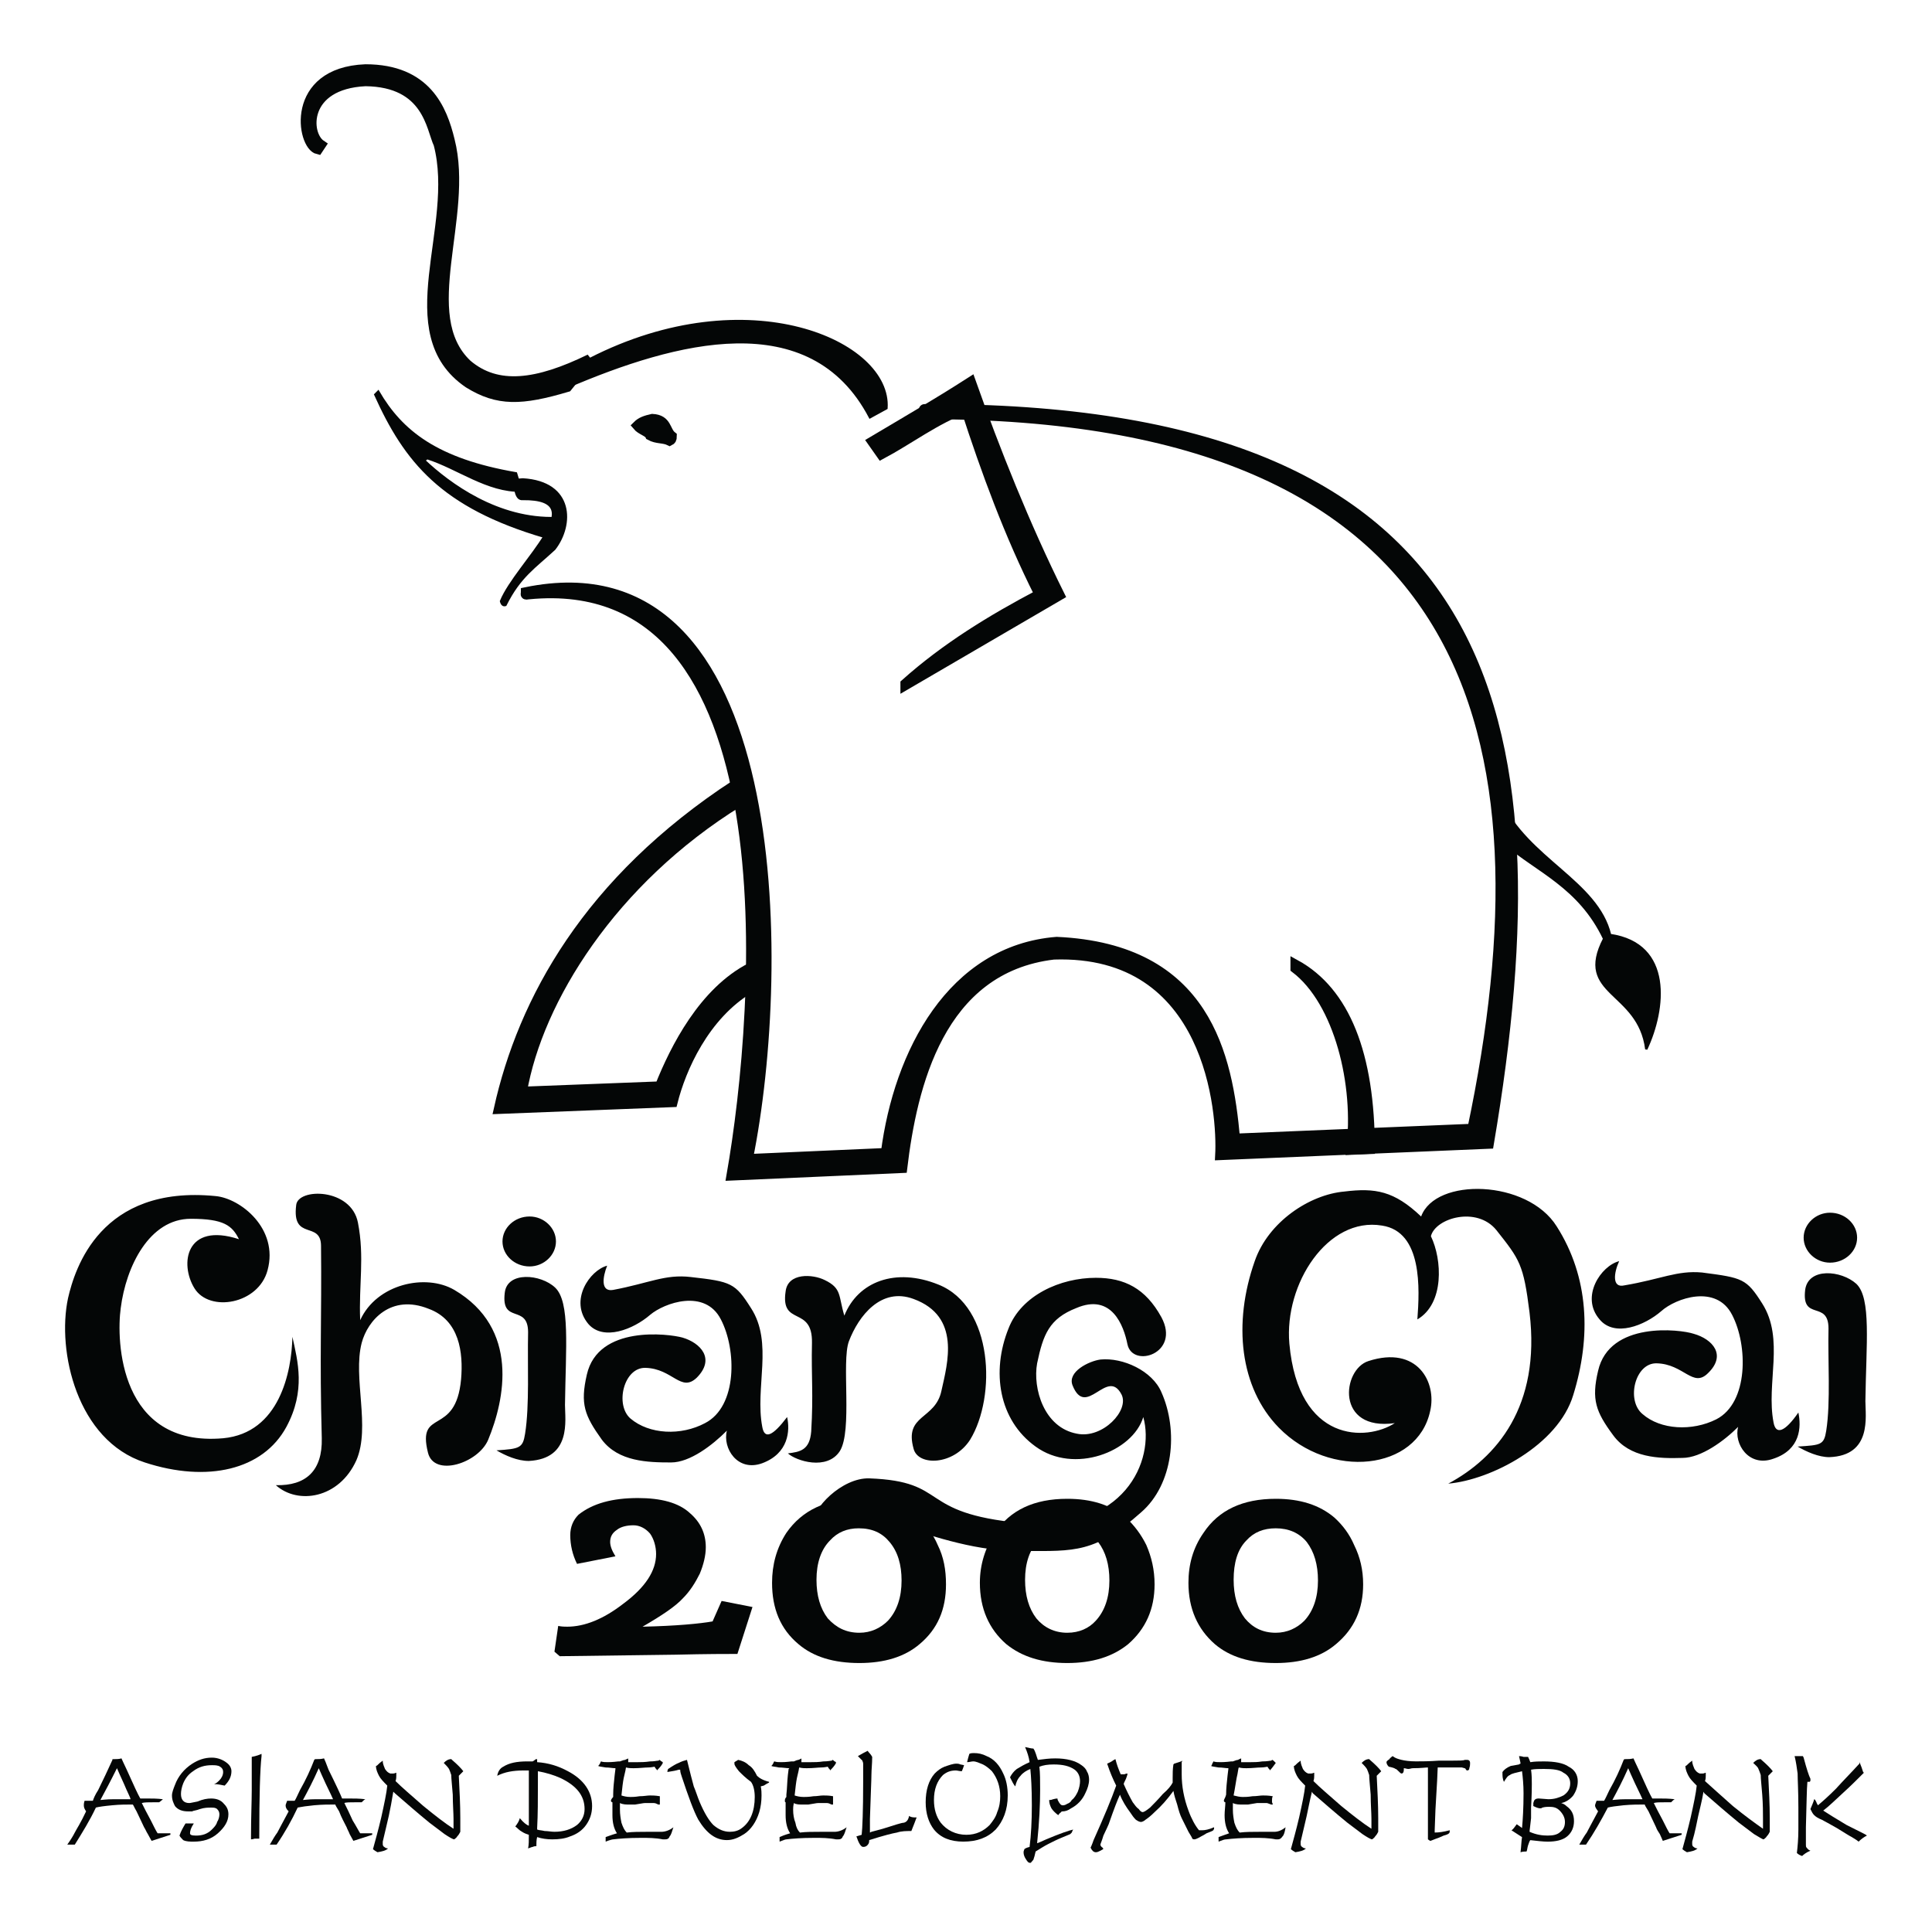 <?xml version="1.0" encoding="utf-8"?>
<!-- Generator: Adobe Illustrator 13.0.0, SVG Export Plug-In . SVG Version: 6.00 Build 14948)  -->
<!DOCTYPE svg PUBLIC "-//W3C//DTD SVG 1.0//EN" "http://www.w3.org/TR/2001/REC-SVG-20010904/DTD/svg10.dtd">
<svg version="1.0" id="Layer_1" xmlns="http://www.w3.org/2000/svg" xmlns:xlink="http://www.w3.org/1999/xlink" x="0px" y="0px"
	 width="192.756px" height="192.756px" viewBox="0 0 192.756 192.756" enable-background="new 0 0 192.756 192.756"
	 xml:space="preserve">
<g>
	<polygon fill-rule="evenodd" clip-rule="evenodd" fill="#FFFFFF" points="0,0 192.756,0 192.756,192.756 0,192.756 0,0 	"/>
	
		<path fill-rule="evenodd" clip-rule="evenodd" fill="#040606" stroke="#040606" stroke-width="0.981" stroke-miterlimit="2.613" d="
		M63.581,42.466c0.376-0.377,0.827-0.529,1.503-0.68c1.502,0.076,1.277,1.208,1.953,1.737c0,0.302-0.075,0.377-0.226,0.453
		c-0.601-0.302-1.277-0.151-1.953-0.529C64.708,43.07,63.957,42.919,63.581,42.466L63.581,42.466z"/>
	
		<path fill-rule="evenodd" clip-rule="evenodd" fill="#040606" stroke="#040606" stroke-width="0.981" stroke-miterlimit="2.613" d="
		M49.758,110.648l17.354-0.68c0.827-3.322,3.155-8.684,7.738-11.402l0.075-2.038c-4.732,2.417-7.588,8.079-9.09,11.854
		l-13.748,0.529c1.578-9.137,8.94-21.066,21.636-28.919l-0.301-1.737C58.623,87.921,52.162,99.852,49.758,110.648L49.758,110.648z"
		/>
	
		<path fill-rule="evenodd" clip-rule="evenodd" fill="#040606" stroke="#040606" stroke-width="0.226" stroke-miterlimit="2.613" d="
		M149.675,79.842c2.704,5.89,9.691,8.08,10.969,13.44c6.234,0.906,5.483,7.399,3.605,11.401c-0.751-5.889-7.137-5.361-4.207-11.023
		c-2.479-5.211-6.687-6.721-9.917-9.515L149.675,79.842L149.675,79.842z"/>
	
		<path fill-rule="evenodd" clip-rule="evenodd" fill="#040606" stroke="#040606" stroke-width="0.981" stroke-miterlimit="2.613" d="
		M136.678,114.65c0-9.438-2.479-15.705-7.438-18.424v0.377c4.358,3.322,6.386,11.628,5.56,18.123L136.678,114.65L136.678,114.65z"/>
	
		<path fill-rule="evenodd" clip-rule="evenodd" fill="#040606" stroke="#040606" stroke-width="0.981" stroke-miterlimit="2.613" d="
		M87.02,44.052c3.306-1.963,6.311-3.7,9.842-5.965c2.404,6.795,5.409,14.346,8.865,21.293l-15.401,8.985v-0.151
		c4.057-3.624,8.639-6.418,13.373-8.91c-3.005-5.965-5.334-12.307-7.362-18.574c-2.93,1.057-5.71,3.17-8.414,4.605L87.02,44.052
		L87.02,44.052z"/>
	
		<path fill-rule="evenodd" clip-rule="evenodd" fill="#040606" stroke="#040606" stroke-width="0.981" stroke-miterlimit="2.613" d="
		M92.279,41.333c0.376,0-0.376-0.528,0-0.528c56.945-0.227,63.556,30.354,56.269,73.316l-26.819,1.133
		c0.225-4.152-0.902-20.537-16.604-20.008c-11.418,1.358-14.123,13.137-15.1,21.293l-17.054,0.754
		c2.93-16.688,6.311-60.556-20.209-57.989c-0.45,0.076-0.3,0-0.3-0.227c25.994-5.361,26.069,37.3,22.162,56.555l13.748-0.605
		c1.277-9.967,6.611-20.235,17.053-21.066c14.95,0.68,17.054,11.402,17.805,19.632l23.665-0.982
		C155.158,73.349,147.496,41.258,92.279,41.333L92.279,41.333z"/>
	
		<path fill-rule="evenodd" clip-rule="evenodd" fill="#040606" stroke="#040606" stroke-width="0.226" stroke-miterlimit="2.613" d="
		M50.434,60.362c1.428-2.869,2.93-3.776,4.883-5.588c1.878-2.417,1.878-6.645-3.155-6.947l-0.902,0.075
		c0.151,0.981,0.226,1.963,0.902,1.888c7.212-0.076-0.601,6.342-2.179,10.193C50.059,60.286,50.209,60.437,50.434,60.362
		L50.434,60.362z"/>
	
		<path fill-rule="evenodd" clip-rule="evenodd" fill="#040606" stroke="#040606" stroke-width="0.226" stroke-miterlimit="2.613" d="
		M51.486,47.223l0.526,1.737c-3.38,0.075-6.311-2.265-9.391-3.247l-0.3,0.227c2.479,2.34,7.362,5.965,13.222,5.738l-1.202,1.887
		c-10.292-3.02-13.898-7.55-16.903-14.195l0.3-0.302C40.066,43.07,43.598,45.864,51.486,47.223L51.486,47.223z"/>
	
		<path fill-rule="evenodd" clip-rule="evenodd" fill="#040606" stroke="#040606" stroke-width="0.981" stroke-miterlimit="2.613" d="
		M58.848,35.822c-5.258,2.567-9.24,3.096-12.245,0.528c-5.184-4.908,0.225-14.723-1.728-22.35c-0.751-3.096-2.329-7.098-8.414-7.098
		c-7.588,0.302-6.386,7.626-4.733,8.004l0.301-0.453c-1.578-1.057-1.803-6.041,4.433-6.343c6.235,0.076,6.536,4.682,7.287,6.267
		c2.179,8.306-4.432,18.801,3.005,23.86c2.93,1.812,5.259,1.737,9.841,0.377L58.848,35.822L58.848,35.822z"/>
	
		<path fill-rule="evenodd" clip-rule="evenodd" fill="#040606" stroke="#040606" stroke-width="0.226" stroke-miterlimit="2.613" d="
		M58.848,35.822c15.777-8.079,30.051-1.737,29.6,4.908l-1.653,0.906C80.86,30.31,67.337,34.01,56.594,38.615L58.848,35.822
		L58.848,35.822z"/>
	<path fill-rule="evenodd" clip-rule="evenodd" fill="#040606" d="M75.075,160.332l-1.503,4.682c-0.976,0-3.08,0-6.16,0.074
		l-11.569,0.152l-0.526-0.453l0.375-2.568c0.375,0.076,0.676,0.076,0.901,0.076c1.728,0,3.606-0.756,5.56-2.266
		c2.253-1.66,3.305-3.322,3.305-4.982c0-0.756-0.225-1.51-0.601-2.039c-0.451-0.529-1.052-0.83-1.653-0.83
		c-0.677,0-1.277,0.15-1.653,0.453c-0.451,0.301-0.676,0.68-0.676,1.207c0,0.377,0.151,0.83,0.526,1.436l-3.832,0.754
		c-0.45-0.906-0.675-1.887-0.675-2.869c0-0.83,0.3-1.51,0.826-2.039c1.427-1.131,3.381-1.66,5.935-1.66
		c2.253,0,4.057,0.453,5.184,1.51c1.052,0.906,1.577,2.039,1.577,3.398c0,0.83-0.225,1.736-0.601,2.643
		c-0.451,0.906-0.977,1.736-1.652,2.416c-0.751,0.83-2.104,1.736-4.058,2.869c3.381-0.076,5.71-0.303,6.988-0.527l0.901-2.041
		L75.075,160.332L75.075,160.332z"/>
	<path fill-rule="evenodd" clip-rule="evenodd" fill="#040606" d="M85.743,149.535c2.404,0,4.357,0.604,5.859,1.887
		c0.826,0.756,1.503,1.66,1.953,2.719c0.602,1.207,0.827,2.492,0.827,3.926c0,2.492-0.827,4.455-2.629,5.965
		c-1.502,1.283-3.531,1.889-6.01,1.889c-2.554,0-4.583-0.605-6.085-1.889c-1.803-1.51-2.629-3.549-2.629-6.115
		c0-1.812,0.451-3.475,1.428-4.984C80.034,150.666,82.438,149.535,85.743,149.535L85.743,149.535z M85.668,152.479
		c-1.127,0-2.104,0.379-2.855,1.209c-0.901,0.906-1.352,2.266-1.352,3.926c0,1.586,0.375,2.869,1.127,3.852
		c0.827,0.906,1.803,1.434,3.155,1.434c1.127,0,2.104-0.453,2.854-1.207c0.901-0.982,1.353-2.342,1.353-4.002
		c0-1.586-0.375-2.869-1.202-3.852C87.997,152.932,87.02,152.479,85.668,152.479L85.668,152.479z"/>
	<path fill-rule="evenodd" clip-rule="evenodd" fill="#040606" d="M106.478,149.535c2.404,0,4.357,0.604,5.859,1.887
		c0.827,0.756,1.503,1.66,2.029,2.719c0.525,1.207,0.826,2.492,0.826,3.926c0,2.492-0.902,4.455-2.63,5.965
		c-1.577,1.283-3.605,1.889-6.085,1.889s-4.507-0.605-6.085-1.889c-1.729-1.51-2.63-3.549-2.63-6.115
		c0-1.812,0.526-3.475,1.503-4.984C100.768,150.666,103.172,149.535,106.478,149.535L106.478,149.535z M106.478,152.479
		c-1.202,0-2.179,0.379-2.855,1.209c-0.9,0.906-1.352,2.266-1.352,3.926c0,1.586,0.376,2.869,1.127,3.852
		c0.751,0.906,1.803,1.434,3.08,1.434c1.202,0,2.179-0.453,2.854-1.207c0.901-0.982,1.353-2.342,1.353-4.002
		c0-1.586-0.375-2.869-1.127-3.852C108.807,152.932,107.755,152.479,106.478,152.479L106.478,152.479z"/>
	<path fill-rule="evenodd" clip-rule="evenodd" fill="#040606" d="M127.287,149.535c2.404,0,4.357,0.604,5.86,1.887
		c0.826,0.756,1.502,1.66,1.953,2.719c0.601,1.207,0.901,2.492,0.901,3.926c0,2.492-0.901,4.455-2.704,5.965
		c-1.503,1.283-3.531,1.889-6.011,1.889c-2.554,0-4.582-0.605-6.085-1.889c-1.728-1.51-2.63-3.549-2.63-6.115
		c0-1.812,0.451-3.475,1.503-4.984C121.578,150.666,123.981,149.535,127.287,149.535L127.287,149.535z M127.287,152.479
		c-1.202,0-2.179,0.379-2.93,1.209c-0.901,0.906-1.277,2.266-1.277,3.926c0,1.586,0.376,2.869,1.127,3.852
		c0.752,0.906,1.729,1.434,3.08,1.434c1.127,0,2.104-0.453,2.855-1.207c0.901-0.982,1.352-2.342,1.352-4.002
		c0-1.586-0.375-2.869-1.126-3.852C129.616,152.932,128.564,152.479,127.287,152.479L127.287,152.479z"/>
	<path fill-rule="evenodd" clip-rule="evenodd" fill="#040606" d="M6.711,184.041c0.375-0.529,0.601-0.906,0.751-1.209
		c0.15-0.301,0.601-0.98,1.127-2.113c-0.15-0.227-0.226-0.377-0.226-0.605c0-0.074,0-0.225,0.075-0.451c0.15,0,0.451,0,0.827,0
		c0.075-0.227,0.225-0.605,0.525-1.059c0.526-1.057,0.977-2.039,1.428-3.02v-0.076c0.075,0,0.15,0,0.226,0
		c0.15,0,0.451,0,0.676-0.074c0.075,0.15,0.225,0.527,0.525,1.131c0.677,1.512,1.127,2.492,1.353,2.871c0.15,0,0.3,0,0.601,0
		c0.526,0,1.127,0,1.653,0.074c0,0-0.151,0.152-0.376,0.303c-0.15,0-0.375,0-0.451,0c-0.601,0-1.052,0-1.277,0.076
		c0.226,0.453,0.526,1.057,0.901,1.736c0.301,0.604,0.526,1.057,0.676,1.283c0.15,0,0.15,0,0.226,0s0.226,0,0.526,0
		c0,0,0.15,0,0.526,0v0.15l-1.878,0.605c-0.075-0.152-0.225-0.379-0.375-0.68c-0.15-0.227-0.225-0.453-0.375-0.68
		c-0.226-0.453-0.451-0.982-0.751-1.586c-0.226-0.377-0.301-0.605-0.376-0.68c-0.602,0-1.277,0-2.028,0.074
		c-0.826,0.076-1.353,0.152-1.653,0.229c-0.601,1.283-1.352,2.49-2.104,3.699H6.711L6.711,184.041z M10.017,179.586
		c0.15,0,0.601-0.076,1.277-0.076c0.375,0,0.676,0,0.901,0h0.826c0-0.15-0.3-0.68-0.676-1.586c-0.3-0.678-0.525-1.131-0.676-1.51
		C10.993,177.773,10.468,178.756,10.017,179.586L10.017,179.586z"/>
	<path fill-rule="evenodd" clip-rule="evenodd" fill="#040606" d="M22.413,178.15c-0.376-0.074-0.677-0.15-1.052-0.15
		c0.226-0.076,0.375-0.227,0.526-0.377c0.226-0.227,0.376-0.529,0.376-0.83c0-0.229-0.075-0.379-0.3-0.529
		c-0.226-0.15-0.526-0.15-0.827-0.15c-0.676,0-1.277,0.15-1.878,0.604c-0.45,0.303-0.751,0.68-0.977,1.207
		c-0.15,0.379-0.226,0.756-0.226,1.059c0,0.604,0.301,0.906,0.826,0.906c0.151,0,0.376-0.076,0.827-0.152
		c0.526-0.227,0.977-0.301,1.353-0.301c0.526,0,0.977,0.15,1.277,0.527c0.3,0.303,0.451,0.604,0.451,1.057
		c0,0.68-0.375,1.285-1.052,1.889c-0.676,0.604-1.502,0.83-2.404,0.83c-0.375,0-0.75,0-1.051-0.15c-0.15-0.15-0.3-0.303-0.375-0.453
		c0.149-0.453,0.375-0.83,0.601-1.209c0.226,0,0.375,0,0.451,0s0.15,0,0.226,0h0.075h0.075c-0.299,0.453-0.375,0.756-0.375,0.982
		c0,0.15,0.15,0.227,0.602,0.227c0.601,0,1.126-0.15,1.577-0.604c0.225-0.227,0.451-0.453,0.526-0.756
		c0.15-0.227,0.225-0.529,0.225-0.756s-0.075-0.377-0.225-0.527s-0.375-0.15-0.601-0.15c-0.3,0-0.676,0-1.127,0.15
		c-0.375,0.15-0.676,0.15-0.751,0.227c-0.15,0-0.301,0-0.451,0c-0.526,0-0.977-0.152-1.277-0.529c-0.15-0.301-0.3-0.604-0.3-1.057
		c0-0.303,0.15-0.68,0.3-1.057c0.3-0.83,0.901-1.586,1.728-2.115c0.601-0.377,1.202-0.604,1.953-0.604
		c0.601,0,1.127,0.227,1.502,0.529c0.301,0.227,0.451,0.527,0.451,0.83C23.088,177.246,22.863,177.699,22.413,178.15L22.413,178.15z
		"/>
	<path fill-rule="evenodd" clip-rule="evenodd" fill="#040606" d="M25.042,183.512v-0.301c0-1.889,0.075-3.475,0.075-4.607v-1.963
		c0-0.527,0-0.906,0-1.359c0.451-0.074,0.826-0.227,0.977-0.301v0.227c-0.151,1.357-0.226,4.002-0.226,8.004v0.227
		c-0.075,0-0.226,0-0.451,0C25.192,183.512,25.042,183.512,25.042,183.512L25.042,183.512z"/>
	<path fill-rule="evenodd" clip-rule="evenodd" fill="#040606" d="M26.92,184.041c0.3-0.529,0.526-0.906,0.751-1.209
		c0.15-0.301,0.526-0.98,1.127-2.113c-0.225-0.227-0.301-0.377-0.301-0.605c0-0.074,0.076-0.225,0.151-0.451c0.15,0,0.375,0,0.751,0
		c0.151-0.227,0.301-0.605,0.526-1.059c0.601-1.057,1.052-2.039,1.427-3.02l0.076-0.076c0.075,0,0.15,0,0.15,0
		c0.226,0,0.451,0,0.751-0.074c0.075,0.15,0.225,0.527,0.451,1.131c0.751,1.512,1.202,2.492,1.352,2.871c0.15,0,0.376,0,0.602,0
		c0.601,0,1.126,0,1.728,0.074c-0.076,0-0.225,0.152-0.376,0.303c-0.226,0-0.375,0-0.526,0c-0.601,0-1.051,0-1.202,0.076
		c0.225,0.453,0.526,1.057,0.826,1.736c0.375,0.604,0.602,1.057,0.751,1.283c0.075,0,0.15,0,0.15,0c0.076,0,0.3,0,0.526,0
		c0.075,0,0.225,0,0.525,0v0.15l-1.878,0.605c-0.075-0.152-0.226-0.379-0.375-0.68c-0.075-0.227-0.226-0.453-0.301-0.68
		c-0.225-0.453-0.526-0.982-0.751-1.586c-0.225-0.377-0.375-0.605-0.375-0.68c-0.601,0-1.277,0-2.104,0.074
		c-0.751,0.076-1.277,0.152-1.652,0.229c-0.601,1.283-1.277,2.49-2.104,3.699H26.92L26.92,184.041z M30.225,179.586
		c0.151,0,0.602-0.076,1.203-0.076c0.375,0,0.676,0,0.901,0h0.901c-0.075-0.15-0.3-0.68-0.751-1.586
		c-0.3-0.678-0.526-1.131-0.676-1.51C31.202,177.773,30.676,178.756,30.225,179.586L30.225,179.586z"/>
	<path fill-rule="evenodd" clip-rule="evenodd" fill="#040606" d="M39.24,178.756c-0.15,0.906-0.3,1.736-0.45,2.416
		c-0.15,0.68-0.376,1.586-0.602,2.566c0,0.076,0,0.152,0,0.227c0,0.076,0,0.227,0.15,0.303c0.075,0.076,0.226,0.15,0.376,0.15
		c-0.226,0.227-0.601,0.303-1.052,0.379c-0.151-0.076-0.376-0.229-0.451-0.303c0.226-0.83,0.526-1.889,0.827-3.172
		c0.3-1.359,0.526-2.416,0.601-3.172c-0.375-0.377-0.676-0.68-0.827-0.98c-0.15-0.303-0.301-0.605-0.301-0.982
		c0.075,0,0.151-0.074,0.301-0.227c0.15-0.15,0.301-0.227,0.375-0.301c0,0.377,0.15,0.604,0.226,0.83
		c0.15,0.227,0.301,0.377,0.526,0.453c0,0,0.15,0,0.3,0c0.15,0,0.226-0.076,0.301-0.076c0,0.076,0,0.227,0,0.303
		c0,0.15,0,0.301-0.075,0.529c0.601,0.604,1.578,1.434,2.779,2.49c1.203,0.982,2.179,1.736,3.005,2.266c0-0.377,0-0.756,0-0.982
		c0-0.604-0.075-1.434-0.075-2.416c-0.076-0.98-0.15-1.586-0.15-1.963c-0.075-0.227-0.15-0.453-0.225-0.604
		c-0.15-0.227-0.301-0.377-0.526-0.604c0.225-0.227,0.45-0.379,0.751-0.379l0.075,0.076c0.526,0.453,0.902,0.83,1.127,1.133
		c0,0-0.15,0.15-0.301,0.303c-0.075,0.074-0.15,0.15-0.15,0.15c0.075,1.51,0.15,2.869,0.15,4.229c0,0.227,0,0.68,0,1.359
		c-0.075,0.15-0.15,0.301-0.3,0.453c-0.075,0.15-0.226,0.227-0.3,0.301c-0.15,0-0.526-0.227-0.977-0.527
		c-0.525-0.379-0.976-0.756-1.502-1.133c-1.202-0.982-2.329-1.963-3.456-2.945L39.24,178.756L39.24,178.756z"/>
	<path fill-rule="evenodd" clip-rule="evenodd" fill="#040606" d="M51.862,181.398c0.375,0.453,0.676,0.68,0.901,0.756v-4.23
		c0-0.678,0-1.131,0-1.283c-0.225,0-0.375,0-0.525,0c-1.052,0-1.878,0.152-2.629,0.529c0.075-0.453,0.3-0.756,0.601-0.906
		c0.601-0.377,1.352-0.529,2.404-0.529c0.075,0,0.225,0,0.525,0c0,0,0.15-0.074,0.225-0.15c0.075-0.076,0.15-0.076,0.226-0.076
		v0.303c1.126,0.076,2.103,0.377,3.08,0.906c1.578,0.83,2.404,2.039,2.404,3.473c0,0.756-0.226,1.359-0.601,1.889
		c-0.376,0.527-0.902,0.906-1.578,1.133c-0.526,0.227-1.127,0.301-1.803,0.301c-0.526,0-1.052-0.074-1.502-0.227
		c-0.076,0.303-0.076,0.605-0.076,0.906c-0.075,0-0.225,0-0.375,0.076c-0.076,0-0.225,0.076-0.451,0.15
		c0.075-0.377,0.075-0.754,0.075-1.359c-0.225-0.074-0.45-0.15-0.676-0.301c-0.3-0.152-0.451-0.379-0.676-0.529
		C51.636,181.926,51.787,181.699,51.862,181.398L51.862,181.398z M53.59,182.531c0.15,0.074,0.451,0.074,0.751,0.15
		c0.3,0,0.676,0.076,0.977,0.076c0.901,0,1.653-0.227,2.253-0.68c0.452-0.379,0.752-0.906,0.752-1.586
		c0-1.359-0.826-2.342-2.404-3.096c-0.676-0.303-1.427-0.529-2.253-0.68c0,0.303,0,0.604,0,1.133c0,1.66,0,3.17-0.075,4.529V182.531
		L53.59,182.531z"/>
	<path fill-rule="evenodd" clip-rule="evenodd" fill="#040606" d="M60.426,183.738v-0.453c0.226-0.074,0.602-0.227,1.127-0.377
		c-0.3-0.453-0.451-1.057-0.451-1.812c0-0.453,0-0.906,0-1.283c-0.075,0-0.15-0.076-0.15-0.15c0-0.076,0.075-0.227,0.225-0.379
		v-0.227c0-0.604,0.076-1.283,0.15-1.963l0.075-0.604v-0.076c-0.3,0-0.601-0.074-0.977-0.074c-0.375-0.076-0.601-0.076-0.751-0.152
		l0.075-0.074c0.076-0.076,0.076-0.152,0.15-0.227c0-0.076,0-0.076,0.075-0.152c0.15,0.076,0.451,0.076,0.676,0.076
		c0.075,0,0.451,0,1.052-0.076h0.15c0.226-0.074,0.375-0.15,0.526-0.15c0.075-0.076,0.225-0.076,0.3-0.15c0,0.074,0,0.227,0,0.377
		c0.526,0,0.826,0,0.977,0c0.301,0,0.676,0,1.202-0.076c0.451,0,0.676-0.074,0.826-0.074c0.075,0,0.075-0.076,0.075-0.076
		c0.075,0,0.15,0.076,0.226,0.15c0.075,0,0.15,0.076,0.15,0.152c-0.15,0.301-0.375,0.527-0.601,0.754v-0.076
		c-0.075-0.074-0.15-0.15-0.225-0.301c-0.075,0-0.301,0.076-0.676,0.076c-0.301,0-0.827,0.074-1.428,0.074
		c-0.226,0-0.451,0-0.751-0.074c0,0.074-0.075,0.453-0.226,1.057c-0.075,0.377-0.15,0.98-0.225,1.736
		c0.225,0.076,0.525,0.15,0.901,0.15c0.15,0,0.45,0,0.901-0.074c0.451,0,0.751-0.076,1.052-0.076c0.226,0,0.525,0,0.977,0.076
		c0,0.15,0,0.301,0,0.377v0.227c0,0.15,0,0.227,0,0.227h-0.15c-0.15-0.076-0.301-0.15-0.451-0.15c-0.075,0-0.226,0-0.451,0
		c-0.226,0-0.376,0-0.451,0c-0.15,0-0.451,0.074-0.977,0.15c-0.225,0-0.375,0-0.45,0c-0.451,0-0.751,0-1.052-0.15
		c0,0.301,0,0.527,0,0.678c0,0.453,0.075,0.906,0.151,1.285c0.15,0.453,0.3,0.754,0.525,0.98c0.602-0.074,1.278-0.074,1.954-0.074
		c0.301,0,0.602,0,0.827,0c0.375,0,0.601,0,0.676,0c0.375,0,0.826-0.152,1.202-0.453c-0.15,0.453-0.225,0.754-0.375,0.906
		c-0.075,0.227-0.226,0.301-0.451,0.301c-0.075,0-0.15,0-0.226,0c-0.751-0.15-1.427-0.15-2.178-0.15c-1.277,0-2.179,0.076-2.78,0.15
		C61.102,183.512,60.802,183.588,60.426,183.738L60.426,183.738z"/>
	<path fill-rule="evenodd" clip-rule="evenodd" fill="#040606" d="M67.863,176.564h-0.15c-0.225,0.076-0.601,0.152-1.127,0.229
		c0-0.076,0-0.152,0.075-0.303c0.451-0.303,0.827-0.529,1.052-0.604c0.3-0.152,0.526-0.227,0.827-0.303
		c0.3,1.209,0.525,2.115,0.676,2.643c0.226,0.529,0.376,1.057,0.601,1.586c0.451,1.057,0.901,1.812,1.352,2.266
		c0.526,0.453,1.052,0.68,1.653,0.68c0.376,0,0.827-0.076,1.202-0.379c0.826-0.604,1.277-1.66,1.277-3.096
		c0-0.68-0.15-1.207-0.375-1.51c-0.525-0.377-0.901-0.754-1.202-1.057c-0.301-0.377-0.451-0.604-0.451-0.756c0-0.074,0-0.074,0-0.15
		l0.375-0.227c0.375,0.076,0.751,0.227,1.052,0.529c0.375,0.227,0.601,0.604,0.826,1.057c0.225,0.227,0.601,0.453,1.203,0.604v0.076
		c-0.151,0.074-0.301,0.15-0.526,0.301l-0.3,0.076c0.075,0.377,0.075,0.68,0.075,0.906c0,0.604-0.075,1.133-0.226,1.66
		c-0.3,0.982-0.826,1.738-1.502,2.191c-0.601,0.377-1.126,0.604-1.728,0.604c-1.127,0-2.028-0.68-2.854-2.039
		c-0.451-0.83-0.977-2.266-1.653-4.303C67.938,177.02,67.863,176.793,67.863,176.564L67.863,176.564z"/>
	<path fill-rule="evenodd" clip-rule="evenodd" fill="#040606" d="M77.78,183.738v-0.453c0.15-0.074,0.526-0.227,1.052-0.377
		c-0.3-0.453-0.451-1.057-0.451-1.812c0-0.453,0-0.906,0-1.283c-0.075,0-0.075-0.076-0.075-0.15c0-0.076,0-0.227,0.15-0.379v-0.227
		c0.075-0.604,0.075-1.283,0.15-1.963l0.075-0.604l0.075-0.076c-0.3,0-0.676-0.074-1.052-0.074c-0.3-0.076-0.601-0.076-0.751-0.152
		l0.075-0.074c0.075-0.076,0.075-0.152,0.15-0.227c0-0.076,0-0.076,0.075-0.152c0.225,0.076,0.451,0.076,0.676,0.076
		c0.151,0,0.451,0,1.052-0.076h0.225c0.15-0.074,0.375-0.15,0.451-0.15c0.151-0.076,0.226-0.076,0.301-0.15c0,0.074,0,0.227,0,0.377
		c0.526,0,0.827,0,0.977,0c0.301,0,0.751,0,1.202-0.076c0.451,0,0.751-0.074,0.826-0.074s0.075-0.076,0.075-0.076
		c0.075,0,0.15,0.076,0.225,0.15c0.075,0,0.151,0.076,0.151,0.152c-0.151,0.301-0.376,0.527-0.602,0.754v-0.076
		c-0.075-0.074-0.15-0.15-0.225-0.301c-0.075,0-0.301,0.076-0.676,0.076c-0.3,0-0.751,0.074-1.427,0.074
		c-0.225,0-0.451,0-0.751-0.074c0,0.074-0.075,0.453-0.225,1.057c-0.075,0.377-0.15,0.98-0.226,1.736
		c0.226,0.076,0.526,0.15,0.902,0.15c0.15,0,0.525,0,0.976-0.074c0.375,0,0.676-0.076,0.977-0.076c0.225,0,0.601,0,0.977,0.076
		c0,0.15,0,0.301,0,0.377v0.227c0,0.15,0,0.227,0,0.227h-0.15c-0.15-0.076-0.3-0.15-0.451-0.15c-0.075,0-0.226,0-0.451,0
		c-0.226,0-0.375,0-0.451,0c-0.15,0-0.451,0.074-0.977,0.15c-0.15,0-0.301,0-0.451,0c-0.451,0-0.751,0-0.977-0.15
		c-0.075,0.301-0.075,0.527-0.075,0.678c0,0.453,0.075,0.906,0.226,1.285c0.075,0.453,0.225,0.754,0.451,0.98
		c0.601-0.074,1.276-0.074,2.028-0.074c0.226,0,0.526,0,0.751,0c0.375,0,0.601,0,0.676,0c0.375,0,0.826-0.152,1.202-0.453
		c-0.15,0.453-0.225,0.754-0.376,0.906c-0.075,0.227-0.225,0.301-0.451,0.301c-0.075,0-0.15,0-0.225,0
		c-0.751-0.15-1.428-0.15-2.179-0.15c-1.277,0-2.179,0.076-2.78,0.15C78.381,183.512,78.155,183.588,77.78,183.738L77.78,183.738z"
		/>
	<path fill-rule="evenodd" clip-rule="evenodd" fill="#040606" d="M85.442,183.211c0.075,0,0.226-0.076,0.526-0.152
		c0.075-0.604,0.15-2.416,0.15-5.285c0-0.453,0-0.83,0-1.283v-0.529c0-0.15-0.075-0.227-0.075-0.301
		c-0.075-0.076-0.226-0.227-0.451-0.453c0.376-0.227,0.676-0.379,0.977-0.529c0.075,0.15,0.301,0.303,0.45,0.604
		c0,0.68-0.075,1.283-0.075,1.738c0,0.527-0.075,2.037-0.15,4.453v1.133v0.227l0.15-0.074l1.127-0.303
		c1.202-0.377,1.878-0.604,2.104-0.604c0.301-0.076,0.451-0.303,0.526-0.68c0.075,0.074,0.3,0.15,0.525,0.15
		c0.075,0,0.151,0,0.226,0c-0.15,0.377-0.301,0.832-0.526,1.359c-0.525,0-0.976,0-1.427,0.15c-0.451,0.076-1.352,0.303-2.779,0.756
		c0,0.15,0,0.227-0.075,0.377c-0.15,0.227-0.3,0.303-0.526,0.303S85.668,183.891,85.442,183.211L85.442,183.211z"/>
	<path fill-rule="evenodd" clip-rule="evenodd" fill="#040606" d="M96.486,175.811c0.075-0.303,0.15-0.604,0.226-0.83
		c0.15-0.076,0.3-0.076,0.451-0.076c0.451,0,0.826,0.076,1.277,0.303c0.751,0.301,1.277,0.906,1.652,1.736
		c0.301,0.604,0.451,1.359,0.451,2.189c0,1.434-0.451,2.566-1.202,3.398c-0.826,0.83-1.878,1.207-3.23,1.207
		c-1.277,0-2.254-0.377-2.93-1.207c-0.525-0.68-0.826-1.586-0.826-2.719c0-1.209,0.301-2.189,0.902-2.869
		c0.3-0.303,0.601-0.529,0.977-0.68c0.451-0.15,0.826-0.303,1.202-0.303c0.075,0,0.225,0,0.375,0.076l0.376,0.076
		c-0.075,0.227-0.15,0.451-0.226,0.604c-0.226,0-0.451-0.076-0.601-0.076c-0.526,0-0.902,0.152-1.277,0.453
		c-0.601,0.605-0.902,1.436-0.902,2.492c0,0.906,0.226,1.66,0.676,2.266c0.601,0.754,1.502,1.207,2.555,1.207
		c0.977,0,1.728-0.377,2.329-0.98c0.3-0.379,0.601-0.756,0.751-1.285c0.226-0.527,0.3-1.057,0.3-1.584
		c0-0.982-0.3-1.812-0.826-2.492c-0.301-0.303-0.601-0.529-0.9-0.68c-0.376-0.15-0.677-0.303-0.978-0.303
		C96.937,175.734,96.711,175.811,96.486,175.811L96.486,175.811z"/>
	<path fill-rule="evenodd" clip-rule="evenodd" fill="#040606" d="M102.722,184.268c0.15-1.209,0.225-2.568,0.225-4.154
		c0-1.66-0.074-2.867-0.15-3.623c-0.375,0.15-0.751,0.377-0.977,0.68c-0.3,0.301-0.45,0.68-0.525,1.057
		c-0.15-0.15-0.301-0.453-0.526-0.906c0.151-0.301,0.376-0.604,0.677-0.83c0.375-0.227,0.751-0.453,1.277-0.68
		c-0.075-0.529-0.226-0.982-0.451-1.51c0.376,0.074,0.602,0.15,0.826,0.15c0.226,0.303,0.301,0.756,0.451,1.133
		c0.601-0.076,1.127-0.15,1.728-0.15c1.127,0,2.028,0.227,2.63,0.68c0.226,0.15,0.45,0.377,0.525,0.604
		c0.15,0.227,0.226,0.529,0.226,0.83c0,0.453-0.15,0.906-0.376,1.359c-0.3,0.68-0.826,1.207-1.427,1.51
		c-0.301,0.227-0.602,0.303-0.826,0.303c-0.075,0-0.15,0-0.15,0.074c0,0-0.15,0.076-0.301,0.303
		c-0.301-0.227-0.525-0.453-0.676-0.68c-0.15-0.303-0.226-0.527-0.226-0.83c0.075,0,0.226,0,0.376-0.076
		c0.074,0,0.225-0.074,0.45-0.074c0,0.15,0.075,0.227,0.15,0.377c0.15,0.227,0.226,0.301,0.376,0.301c0.074,0,0.225,0,0.45-0.15
		c0.226-0.074,0.376-0.227,0.451-0.377c0.3-0.227,0.45-0.529,0.601-0.83c0.15-0.379,0.226-0.756,0.226-1.057
		c0-0.529-0.226-0.906-0.526-1.135c-0.525-0.377-1.201-0.527-2.104-0.527c-0.601,0-1.052,0.076-1.427,0.227
		c0.075,0.604,0.075,1.359,0.075,2.34c0,1.359-0.075,3.172-0.301,5.287c0.075,0,0.376-0.152,0.901-0.379
		c1.428-0.604,2.329-0.906,2.705-0.98c-0.075,0.074-0.075,0.15-0.15,0.301c-0.075,0.076-0.075,0.076-0.15,0.152
		c0,0-0.376,0.15-0.901,0.377c-0.376,0.15-0.826,0.377-1.277,0.604s-0.901,0.529-1.277,0.756c-0.075,0.377-0.15,0.604-0.226,0.83
		c-0.15,0.15-0.225,0.303-0.301,0.303c-0.225,0-0.3-0.152-0.45-0.379s-0.226-0.453-0.226-0.678c0-0.152,0.075-0.229,0.075-0.303
		C102.271,184.418,102.421,184.344,102.722,184.268L102.722,184.268z"/>
	<path fill-rule="evenodd" clip-rule="evenodd" fill="#040606" d="M108.807,184.344c0,0,0.15-0.303,0.3-0.756
		c1.052-2.342,1.804-4.152,2.255-5.438c-0.301-0.604-0.602-1.283-0.901-2.189c0.149-0.074,0.375-0.15,0.676-0.377l0.15-0.076
		c0.075,0.303,0.149,0.529,0.226,0.756c0.149,0.377,0.225,0.604,0.3,0.756c0,0,0.15,0,0.376,0c0.149-0.076,0.3-0.076,0.3-0.076
		c0,0.15-0.075,0.303-0.15,0.527c-0.149,0.303-0.225,0.453-0.225,0.529c0.3,0.68,0.601,1.283,0.901,1.812
		c0.226,0.301,0.376,0.529,0.602,0.68c0.149,0.227,0.299,0.301,0.375,0.301c0.15,0,0.376-0.15,0.751-0.451
		c0.376-0.379,0.826-0.832,1.277-1.359c0.526-0.453,0.826-0.832,0.977-1.133c0-0.15,0-0.303,0-0.453c0-0.453,0-0.906,0.075-1.359
		l0.075-0.076c0.45-0.15,0.751-0.227,0.826-0.301l-0.075,0.15c0,0.68,0,1.057,0,1.209c0,1.207,0.226,2.416,0.676,3.623
		c0.301,0.83,0.677,1.512,1.053,1.963c0.15,0,0.225,0,0.3,0c0.301,0,0.677-0.074,1.202-0.301v0.15l-0.075,0.15
		c-0.075,0.076-0.301,0.152-0.676,0.303c-0.226,0.15-0.376,0.227-0.526,0.303c-0.375,0.227-0.601,0.301-0.676,0.301
		s-0.15,0-0.226-0.074c0-0.076-0.149-0.303-0.376-0.68c-0.3-0.604-0.525-1.059-0.676-1.359c-0.15-0.303-0.301-0.756-0.45-1.359
		c-0.15-0.453-0.301-0.906-0.376-1.359c-0.602,0.83-1.202,1.51-1.878,2.113c-0.376,0.379-0.676,0.605-0.902,0.756
		c-0.149,0.15-0.376,0.227-0.45,0.227c-0.15,0-0.301-0.076-0.525-0.227c-0.226-0.227-0.376-0.453-0.526-0.68
		c-0.451-0.604-0.826-1.207-1.052-1.812c-0.225,0.453-0.601,1.436-1.127,2.945c-0.075,0.152-0.225,0.529-0.525,1.133
		c-0.15,0.529-0.301,0.83-0.301,0.906s0.075,0.227,0.226,0.303c0,0.074,0.075,0.074,0.075,0.074c0,0.076-0.15,0.15-0.301,0.227
		c-0.149,0.076-0.301,0.152-0.451,0.152C109.106,184.797,108.957,184.645,108.807,184.344L108.807,184.344z"/>
	<path fill-rule="evenodd" clip-rule="evenodd" fill="#040606" d="M121.578,183.738v-0.453c0.225-0.074,0.601-0.227,1.051-0.377
		c-0.3-0.453-0.45-1.057-0.45-1.812c0-0.453,0.075-0.906,0.075-1.283c-0.075,0-0.15-0.076-0.15-0.15c0-0.076,0.075-0.227,0.15-0.379
		l0.075-0.227c0-0.604,0.075-1.283,0.15-1.963l0.075-0.604v-0.076c-0.301,0-0.602-0.074-0.977-0.074
		c-0.376-0.076-0.602-0.076-0.752-0.152l0.076-0.074c0-0.076,0.074-0.152,0.074-0.227c0.075-0.076,0.075-0.076,0.075-0.152
		c0.226,0.076,0.451,0.076,0.751,0.076c0.075,0,0.451,0,1.053-0.076h0.149c0.226-0.074,0.376-0.15,0.526-0.15
		c0.075-0.076,0.15-0.076,0.301-0.15c0,0.074,0,0.227,0,0.377c0.525,0,0.826,0,0.977,0c0.3,0,0.676,0,1.127-0.076
		c0.525,0,0.751-0.074,0.901-0.074l0.075-0.076c0.074,0,0.15,0.076,0.225,0.15c0,0,0.075,0.076,0.15,0.152
		c-0.225,0.301-0.375,0.527-0.601,0.754v-0.076c-0.075-0.074-0.15-0.15-0.226-0.301c-0.075,0-0.301,0.076-0.676,0.076
		c-0.376,0-0.826,0.074-1.428,0.074c-0.226,0-0.45,0-0.751-0.074c-0.075,0.074-0.075,0.453-0.226,1.057
		c-0.075,0.377-0.15,0.98-0.301,1.736c0.301,0.076,0.602,0.15,0.901,0.15c0.226,0,0.526,0,0.978-0.074
		c0.45,0,0.751-0.076,1.051-0.076c0.226,0,0.526,0,0.977,0.076c-0.074,0.15-0.074,0.301-0.074,0.377v0.227
		c0.074,0.15,0.074,0.227,0.074,0.227h-0.149c-0.226-0.076-0.376-0.15-0.451-0.15s-0.226,0-0.45,0c-0.226,0-0.376,0-0.526,0
		c-0.075,0-0.375,0.074-0.901,0.15c-0.226,0-0.376,0-0.451,0c-0.45,0-0.751,0-1.052-0.15c0,0.301,0,0.527,0,0.678
		c0,0.453,0.075,0.906,0.15,1.285c0.15,0.453,0.301,0.754,0.526,0.98c0.601-0.074,1.277-0.074,1.953-0.074c0.301,0,0.601,0,0.826,0
		c0.3,0,0.525,0,0.676,0c0.376,0,0.752-0.152,1.127-0.453c-0.074,0.453-0.15,0.754-0.301,0.906c-0.149,0.227-0.3,0.301-0.45,0.301
		c-0.075,0-0.15,0-0.226,0c-0.751-0.15-1.427-0.15-2.179-0.15c-1.276,0-2.179,0.076-2.779,0.15
		C122.179,183.512,121.953,183.588,121.578,183.738L121.578,183.738z"/>
	<path fill-rule="evenodd" clip-rule="evenodd" fill="#040606" d="M130.894,178.756c-0.226,0.906-0.376,1.736-0.525,2.416
		c-0.151,0.68-0.376,1.586-0.602,2.566c0,0.076,0,0.152,0,0.227c0,0.076,0,0.227,0.15,0.303c0.075,0.076,0.226,0.15,0.375,0.15
		c-0.225,0.227-0.601,0.303-1.052,0.379c-0.149-0.076-0.375-0.229-0.45-0.303c0.226-0.83,0.526-1.889,0.826-3.172
		c0.301-1.359,0.526-2.416,0.601-3.172c-0.375-0.377-0.676-0.68-0.826-0.98c-0.15-0.303-0.3-0.605-0.3-0.982
		c0.075,0,0.149-0.074,0.3-0.227c0.15-0.15,0.301-0.227,0.376-0.301c0,0.377,0.15,0.604,0.226,0.83
		c0.15,0.227,0.3,0.377,0.525,0.453c0,0,0.15,0,0.301,0s0.226-0.076,0.301-0.076c0,0.076,0,0.227,0,0.303
		c0,0.15,0,0.301-0.075,0.529c0.601,0.604,1.577,1.434,2.779,2.49c1.202,0.982,2.179,1.736,3.005,2.266c0-0.377,0-0.756,0-0.982
		c0-0.604-0.075-1.434-0.075-2.416c-0.075-0.98-0.15-1.586-0.15-1.963c-0.075-0.227-0.15-0.453-0.226-0.604
		c-0.149-0.227-0.3-0.377-0.525-0.604c0.226-0.227,0.451-0.379,0.751-0.379l0.075,0.076c0.526,0.453,0.901,0.83,1.127,1.133
		c0,0-0.15,0.15-0.3,0.303c-0.075,0.074-0.15,0.15-0.15,0.15c0.075,1.51,0.15,2.869,0.15,4.229c0,0.227,0,0.68,0,1.359
		c-0.075,0.15-0.15,0.301-0.301,0.453c-0.075,0.15-0.226,0.227-0.3,0.301c-0.151,0-0.527-0.227-0.978-0.527
		c-0.525-0.379-0.977-0.756-1.502-1.133c-1.202-0.982-2.329-1.963-3.456-2.945L130.894,178.756L130.894,178.756z"/>
	<path fill-rule="evenodd" clip-rule="evenodd" fill="#040606" d="M142.463,176.34c-0.226,0-0.677,0.074-1.503,0.074
		c-0.15,0-0.3,0.076-0.45,0.076s-0.301-0.076-0.451-0.076c0,0.076,0,0.15,0,0.15c0,0.229-0.075,0.379-0.226,0.379
		c-0.075,0-0.15-0.076-0.3-0.227c-0.15-0.152-0.226-0.227-0.301-0.227c-0.075-0.076-0.301-0.15-0.676-0.227
		c-0.15-0.15-0.226-0.303-0.226-0.453c0-0.076,0.075-0.15,0.3-0.303c0-0.074,0.15-0.15,0.301-0.301
		c0.301,0.227,0.602,0.301,0.901,0.377c0.301,0.076,0.827,0.15,1.428,0.15c0.525,0,1.352,0,2.329-0.074c0.676,0,1.127,0,1.353,0
		c0.676,0,1.052,0,1.201-0.076c0.075,0,0.15,0,0.226,0c0.226,0,0.301,0.15,0.301,0.303c0,0.15,0,0.301-0.075,0.527
		c0,0.15-0.075,0.227-0.226,0.227c0,0-0.075,0-0.15-0.15c0-0.076-0.15-0.076-0.376-0.15c-0.225,0-0.601,0-1.201,0
		c-0.226,0-0.677,0-1.202,0c0,0.301-0.075,1.736-0.226,4.227l-0.075,2.039v0.227c0.451,0,0.901-0.074,1.503-0.227
		c0,0.152,0,0.227-0.075,0.303s-0.226,0.15-0.526,0.227l-0.525,0.227c-0.451,0.15-0.751,0.303-0.826,0.303l-0.226-0.152
		c0-0.15,0-1.283,0-3.398v-1.51c0-0.15,0-0.604,0-1.207c0-0.227,0-0.303,0-0.377C142.463,176.793,142.463,176.564,142.463,176.34
		L142.463,176.34z"/>
	<path fill-rule="evenodd" clip-rule="evenodd" fill="#040606" d="M151.854,182.379c0.075-0.83,0.15-1.963,0.15-3.473
		c0-0.83-0.075-1.586-0.15-2.189c-0.602,0.15-1.052,0.227-1.202,0.377c-0.226,0.076-0.376,0.303-0.602,0.68
		c-0.149-0.303-0.149-0.604-0.149-0.906c0,0,0,0,0-0.074c0.149-0.229,0.451-0.453,0.826-0.605c0.075,0,0.376-0.074,0.826-0.15
		c0.075-0.076,0.15-0.076,0.15-0.076c0-0.15-0.075-0.377-0.15-0.754c0.075,0,0.226,0,0.451,0.074c0.226,0,0.375,0,0.45,0
		c0.075,0.152,0.15,0.303,0.226,0.529c0.451-0.076,0.901-0.076,1.353-0.076c1.052,0,1.953,0.152,2.479,0.529
		c0.601,0.301,0.901,0.83,0.901,1.436c0,0.527-0.15,0.98-0.451,1.434c-0.301,0.377-0.751,0.68-1.202,0.756
		c0.226,0.074,0.376,0.15,0.526,0.301c0.525,0.377,0.751,0.83,0.751,1.51c0,0.605-0.226,1.133-0.676,1.512
		c-0.451,0.377-1.127,0.527-1.953,0.527c-0.451,0-1.053-0.074-1.729-0.15c-0.075,0.076-0.15,0.303-0.226,0.529
		s-0.075,0.451-0.15,0.604c-0.149,0-0.375,0-0.601,0.076c0.075-0.529,0.075-1.059,0.15-1.512c-0.376-0.227-0.676-0.453-1.052-0.68
		c0.15-0.074,0.301-0.301,0.525-0.604C151.628,182.229,151.778,182.305,151.854,182.379L151.854,182.379z M152.604,182.758
		c0.676,0.301,1.277,0.377,1.804,0.377c0.525,0,0.977-0.076,1.276-0.377c0.301-0.227,0.451-0.529,0.451-0.982
		s-0.226-0.83-0.525-1.133c-0.301-0.301-0.602-0.377-1.053-0.377c-0.149,0-0.375,0-0.676,0.076c-0.075,0.074-0.15,0.074-0.226,0.074
		c-0.15,0-0.376-0.074-0.676-0.227v-0.301l0.075-0.227c0.075-0.152,0.225-0.227,0.45-0.227l0.977,0.074
		c0.602,0,1.052-0.15,1.503-0.377c0.45-0.303,0.676-0.68,0.676-1.209c0-0.453-0.226-0.83-0.676-1.057
		c-0.375-0.303-1.052-0.377-1.953-0.377c-0.451,0-0.901,0-1.277,0.074c0.075,0.529,0.075,1.059,0.075,1.436
		c0,0.303,0,1.057-0.075,2.342v1.057C152.68,182.154,152.604,182.605,152.604,182.758L152.604,182.758z"/>
	<path fill-rule="evenodd" clip-rule="evenodd" fill="#040606" d="M157.562,184.041c0.301-0.529,0.526-0.906,0.752-1.209
		c0.15-0.301,0.525-0.98,1.127-2.113c-0.15-0.227-0.301-0.377-0.301-0.605c0-0.074,0.075-0.225,0.15-0.451c0.15,0,0.376,0,0.751,0
		c0.15-0.227,0.301-0.605,0.526-1.059c0.601-1.057,1.052-2.039,1.427-3.02l0.075-0.076c0.075,0,0.15,0,0.15,0
		c0.226,0,0.451,0,0.751-0.074c0.075,0.15,0.226,0.527,0.526,1.131c0.676,1.512,1.126,2.492,1.353,2.871c0.074,0,0.3,0,0.601,0
		c0.525,0,1.052,0,1.652,0.074c-0.075,0-0.226,0.152-0.375,0.303c-0.226,0-0.376,0-0.526,0c-0.601,0-0.977,0-1.202,0.076
		c0.226,0.453,0.526,1.057,0.901,1.736c0.301,0.604,0.526,1.057,0.677,1.283c0.075,0,0.15,0,0.15,0c0.075,0,0.3,0,0.525,0
		c0.075,0,0.226,0,0.526,0v0.15l-1.879,0.605c-0.075-0.152-0.15-0.379-0.3-0.68c-0.15-0.227-0.301-0.453-0.376-0.68
		c-0.226-0.453-0.45-0.982-0.751-1.586c-0.226-0.377-0.376-0.605-0.376-0.68c-0.601,0-1.277,0-2.104,0.074
		c-0.751,0.076-1.277,0.152-1.577,0.229c-0.677,1.283-1.353,2.49-2.179,3.699H157.562L157.562,184.041z M160.868,179.586
		c0.15,0,0.602-0.076,1.277-0.076c0.301,0,0.602,0,0.826,0h0.901c-0.074-0.15-0.3-0.68-0.751-1.586
		c-0.301-0.678-0.526-1.131-0.676-1.51C161.845,177.773,161.319,178.756,160.868,179.586L160.868,179.586z"/>
	<path fill-rule="evenodd" clip-rule="evenodd" fill="#040606" d="M169.959,178.756c-0.15,0.906-0.376,1.736-0.526,2.416
		s-0.301,1.586-0.601,2.566c0,0.076,0,0.152,0,0.227c0,0.076,0,0.227,0.15,0.303c0.074,0.076,0.225,0.15,0.375,0.15
		c-0.226,0.227-0.601,0.303-1.052,0.379c-0.149-0.076-0.376-0.229-0.45-0.303c0.225-0.83,0.525-1.889,0.826-3.172
		c0.301-1.359,0.525-2.416,0.601-3.172c-0.376-0.377-0.676-0.68-0.826-0.98c-0.15-0.303-0.3-0.605-0.3-0.982
		c0.074,0,0.149-0.074,0.3-0.227c0.15-0.15,0.301-0.227,0.376-0.301c0,0.377,0.15,0.604,0.225,0.83
		c0.15,0.227,0.301,0.377,0.526,0.453c0,0,0.15,0,0.3,0c0.151,0,0.226-0.076,0.301-0.076c0,0.076,0,0.227,0,0.303
		c0,0.15,0,0.301-0.075,0.529c0.677,0.604,1.578,1.434,2.78,2.49c1.202,0.982,2.254,1.736,3.005,2.266c0-0.377,0-0.756,0-0.982
		c0-0.604,0-1.434-0.075-2.416c-0.075-0.98-0.15-1.586-0.15-1.963c-0.075-0.227-0.15-0.453-0.226-0.604
		c-0.075-0.227-0.3-0.377-0.526-0.604c0.227-0.227,0.451-0.379,0.752-0.379l0.075,0.076c0.526,0.453,0.901,0.83,1.127,1.133
		c0,0-0.15,0.15-0.301,0.303c-0.074,0.074-0.15,0.15-0.15,0.15c0.076,1.51,0.15,2.869,0.15,4.229c0,0.227,0,0.68,0,1.359
		c-0.074,0.15-0.15,0.301-0.3,0.453c-0.075,0.15-0.226,0.227-0.301,0.301c-0.15,0-0.451-0.227-0.977-0.527
		c-0.526-0.379-0.977-0.756-1.503-1.133c-1.202-0.982-2.329-1.963-3.455-2.945L169.959,178.756L169.959,178.756z"/>
	<path fill-rule="evenodd" clip-rule="evenodd" fill="#040606" d="M179.274,184.871c0.075-0.604,0.15-1.434,0.15-2.34v-2.189
		c0-1.662-0.075-2.795-0.075-3.398c-0.075-0.529-0.15-1.133-0.301-1.736c0.15,0,0.376,0,0.751,0h0.075l0.075,0.15
		c0.301,1.133,0.526,1.812,0.677,2.113c0,0.076,0,0.076,0,0.152s0,0.076-0.075,0.15c-0.15,0-0.226,0-0.226,0
		c-0.075,0.756-0.075,2.189-0.15,4.531c0,0.68,0,1.207,0,1.66v0.076c0,0.15,0,0.227,0.075,0.303c0.075,0.074,0.15,0.225,0.376,0.301
		c-0.376,0.152-0.677,0.377-0.827,0.529C179.574,185.098,179.425,185.021,179.274,184.871L179.274,184.871z M181.002,179.51
		c0.075,0,0.15,0.152,0.226,0.303c0,0.076,0.075,0.15,0.15,0.301c0.45-0.377,1.052-0.904,1.803-1.66
		c0.676-0.754,1.503-1.586,2.329-2.492l0.075-0.15v0.15l0.149,0.379l0.15,0.453l0.076,0.074c-0.602,0.604-1.277,1.283-2.028,1.963
		c-0.827,0.756-1.428,1.359-2.028,1.812c0.45,0.303,1.201,0.756,2.328,1.436c0.301,0.15,0.901,0.453,1.652,0.83
		c0.15,0.076,0.301,0.15,0.376,0.227c-0.3,0.15-0.601,0.377-0.826,0.604c-0.075-0.074-0.301-0.227-0.676-0.453
		c-0.302-0.15-0.752-0.453-1.503-0.906c-0.676-0.377-1.202-0.68-1.503-0.83c-0.375-0.15-0.601-0.303-0.751-0.453
		s-0.226-0.303-0.375-0.604C180.776,180.113,180.927,179.812,181.002,179.51L181.002,179.51z"/>
	<path fill-rule="evenodd" clip-rule="evenodd" fill="#040606" d="M19.407,128.543c1.502,2.418,6.386,1.586,7.288-1.812
		c1.126-4.152-2.705-7.172-5.184-7.398c-11.495-1.133-14.049,7.248-14.725,10.193c-1.127,5.285,0.901,14.195,7.663,16.385
		c6.235,2.039,11.794,0.754,14.124-3.549c1.953-3.625,1.127-6.568,0.601-8.986c-0.075,3.475-1.277,9.59-6.911,10.119
		c-10.367,0.906-10.668-9.74-10.217-12.988c0.526-4.152,2.855-8.908,6.987-8.908c3.305,0,4.131,0.678,4.808,2.037
		C18.506,121.898,17.905,126.127,19.407,128.543L19.407,128.543z M27.521,148.176c3.005,0.074,4.658-1.436,4.583-4.682
		c-0.225-8.307,0-12.006-0.075-19.18c0-2.566-2.93-0.453-2.479-4.076c0.15-1.736,5.483-1.736,6.16,1.736
		c0.676,3.473,0.076,6.191,0.226,9.74c1.652-3.625,6.536-4.682,9.391-3.02c6.536,3.85,5.034,10.947,3.38,14.949
		c-0.977,2.342-5.409,3.775-6.01,1.283c-1.127-4.529,2.779-1.51,3.306-7.324c0.225-2.643-0.15-5.889-3.231-7.021
		c-3.756-1.51-6.084,1.133-6.686,3.398c-0.901,3.473,0.901,8.381-0.526,11.703C33.831,149.535,29.7,150.139,27.521,148.176
		L27.521,148.176z M49.533,144.701c2.329-0.15,2.629-0.227,2.855-1.66c0.451-2.793,0.226-6.947,0.3-10.117
		c0-2.871-2.705-0.756-2.329-3.928c0.225-2.189,3.606-1.887,5.033-0.527c1.502,1.434,1.052,5.965,0.977,11.703
		c0,1.51,0.676,5.361-3.606,5.588C51.636,145.76,50.434,145.23,49.533,144.701L49.533,144.701z M179.35,144.324
		c2.328-0.15,2.629-0.15,2.854-1.586c0.45-2.869,0.15-7.021,0.226-10.193c0-2.869-2.705-0.68-2.329-3.85
		c0.301-2.266,3.605-1.965,5.108-0.605c1.503,1.436,0.977,5.965,0.901,11.703c0,1.51,0.677,5.438-3.605,5.588
		C181.452,145.381,180.251,144.854,179.35,144.324L179.35,144.324z M52.838,121.369c1.427,0,2.629,1.135,2.629,2.492
		c0,1.359-1.202,2.492-2.629,2.492c-1.503,0-2.705-1.133-2.705-2.492C50.134,122.504,51.335,121.369,52.838,121.369L52.838,121.369z
		 M182.58,120.992c1.502,0,2.704,1.133,2.704,2.492s-1.202,2.492-2.704,2.492c-1.428,0-2.63-1.133-2.63-2.492
		S181.152,120.992,182.58,120.992L182.58,120.992z M60.576,126.277c-1.729,0.453-3.832,3.475-1.878,5.814
		c1.503,1.736,4.508,0.529,6.161-0.906c1.427-1.207,5.484-2.643,7.062,0.453c1.578,3.021,1.652,8.684-1.578,10.346
		c-2.404,1.283-5.559,1.133-7.437-0.453c-1.578-1.359-0.677-5.135,1.502-5.059c2.705,0.074,3.531,2.49,5.108,0.98
		c1.878-1.889,0.376-3.473-1.427-4.002c-1.352-0.377-8.414-1.283-9.541,3.699c-0.676,2.945-0.226,4.078,1.502,6.494
		c1.653,2.189,4.583,2.266,6.912,2.266c1.878,0,4.132-1.736,5.559-3.172c-0.451,1.736,1.051,4.154,3.531,3.248
		c2.629-0.982,2.78-3.248,2.479-4.607c-1.428,1.889-2.254,2.266-2.479,0.982c-0.751-3.926,1.127-8.381-1.127-11.855
		c-1.578-2.49-1.953-2.643-6.01-3.096c-2.554-0.301-4.132,0.605-7.738,1.285C59.9,128.92,60.125,127.41,60.576,126.277
		L60.576,126.277z M161.545,125.826c-1.804,0.451-3.906,3.547-1.954,5.812c1.503,1.812,4.508,0.605,6.16-0.83
		c1.428-1.283,5.484-2.719,7.062,0.377c1.578,3.021,1.652,8.76-1.578,10.42c-2.403,1.209-5.559,1.057-7.362-0.527
		c-1.652-1.359-0.751-5.135,1.428-5.059c2.704,0.074,3.605,2.49,5.108,0.98c1.878-1.812,0.451-3.396-1.427-3.926
		c-1.353-0.453-8.414-1.283-9.541,3.699c-0.677,2.869-0.226,4.078,1.502,6.418c1.652,2.266,4.583,2.342,6.912,2.266
		c1.878,0,4.207-1.736,5.559-3.096c-0.451,1.66,1.052,4.078,3.531,3.172c2.704-0.906,2.779-3.172,2.479-4.605
		c-1.353,1.963-2.254,2.264-2.479,0.98c-0.751-3.926,1.127-8.305-1.127-11.855c-1.578-2.49-1.953-2.566-6.01-3.094
		c-2.479-0.229-4.132,0.678-7.738,1.283C160.793,128.543,161.019,126.959,161.545,125.826L161.545,125.826z M78.606,145.004
		c1.203-0.15,2.179-0.303,2.329-2.189c0.225-3.775,0-5.438,0.075-8.834c0.075-3.775-3.155-1.586-2.629-5.135
		c0.225-1.887,2.704-1.736,3.906-1.133c1.728,0.83,1.352,1.586,1.954,3.549c1.352-3.398,5.109-4.832,9.39-3.096
		c5.484,2.189,5.785,11.176,3.156,15.479c-1.653,2.568-5.184,2.643-5.635,0.906c-0.977-3.473,2.179-2.869,2.78-5.814
		c0.601-2.717,1.954-7.398-2.78-9.137c-3.23-1.207-5.484,1.662-6.46,4.229c-0.751,2.039,0.375,8.91-0.901,10.949
		C82.513,146.74,79.433,145.76,78.606,145.004L78.606,145.004z M81.085,152.178c-0.15-1.662,2.93-4.758,5.635-4.682
		c8.113,0.301,4.658,3.473,15.175,4.455c10.293,0.98,13.372-6.268,12.171-10.572c-1.052,3.475-6.911,5.738-10.743,2.945
		c-3.681-2.643-4.433-7.475-2.704-11.779c1.276-3.322,5.184-5.059,8.714-5.059c2.855,0,4.958,1.057,6.536,3.926
		c1.953,3.625-2.854,5.135-3.381,2.719c-0.375-1.887-1.577-5.135-5.108-3.625c-2.704,1.059-3.306,2.645-3.906,5.514
		c-0.45,2.49,0.676,6.418,3.981,7.021c2.555,0.527,5.259-2.342,4.433-3.926c-1.427-2.719-3.531,2.49-4.883-0.906
		c-0.526-1.359,1.652-2.416,2.779-2.568c2.254-0.227,5.184,1.133,6.085,3.248c1.728,3.85,1.202,9.211-2.028,12.004
		c-4.582,4.078-6.686,3.852-11.569,3.852c-4.883,0.076-8.64-1.359-12.847-2.566C87.471,151.648,84.541,149.912,81.085,152.178
		L81.085,152.178z M141.411,131.639c0.226-3.02,0.525-8.758-3.531-9.363c-5.409-0.906-9.767,5.814-9.24,11.779
		c0.901,9.967,7.737,9.74,10.518,7.93c-5.935,0.83-5.259-5.361-2.63-6.191c4.884-1.586,6.837,2.113,6.161,4.982
		c-1.277,5.965-9.992,6.871-15.101,1.662c-3.906-4.002-4.583-10.42-2.404-16.611c1.353-3.928,5.484-6.646,8.94-6.947
		c3.08-0.377,4.958-0.076,7.662,2.49c1.428-3.926,10.593-3.699,13.523,0.982c3.229,5.059,3.455,11.023,1.652,16.838
		c-1.503,4.984-8.188,8.457-12.471,8.834c4.808-2.566,9.24-7.701,8.113-17.062c-0.601-4.834-0.977-5.287-3.306-8.23
		c-1.953-2.418-6.085-1.209-6.535,0.604C143.891,125.674,144.115,130.053,141.411,131.639L141.411,131.639z"/>
</g>
</svg>
